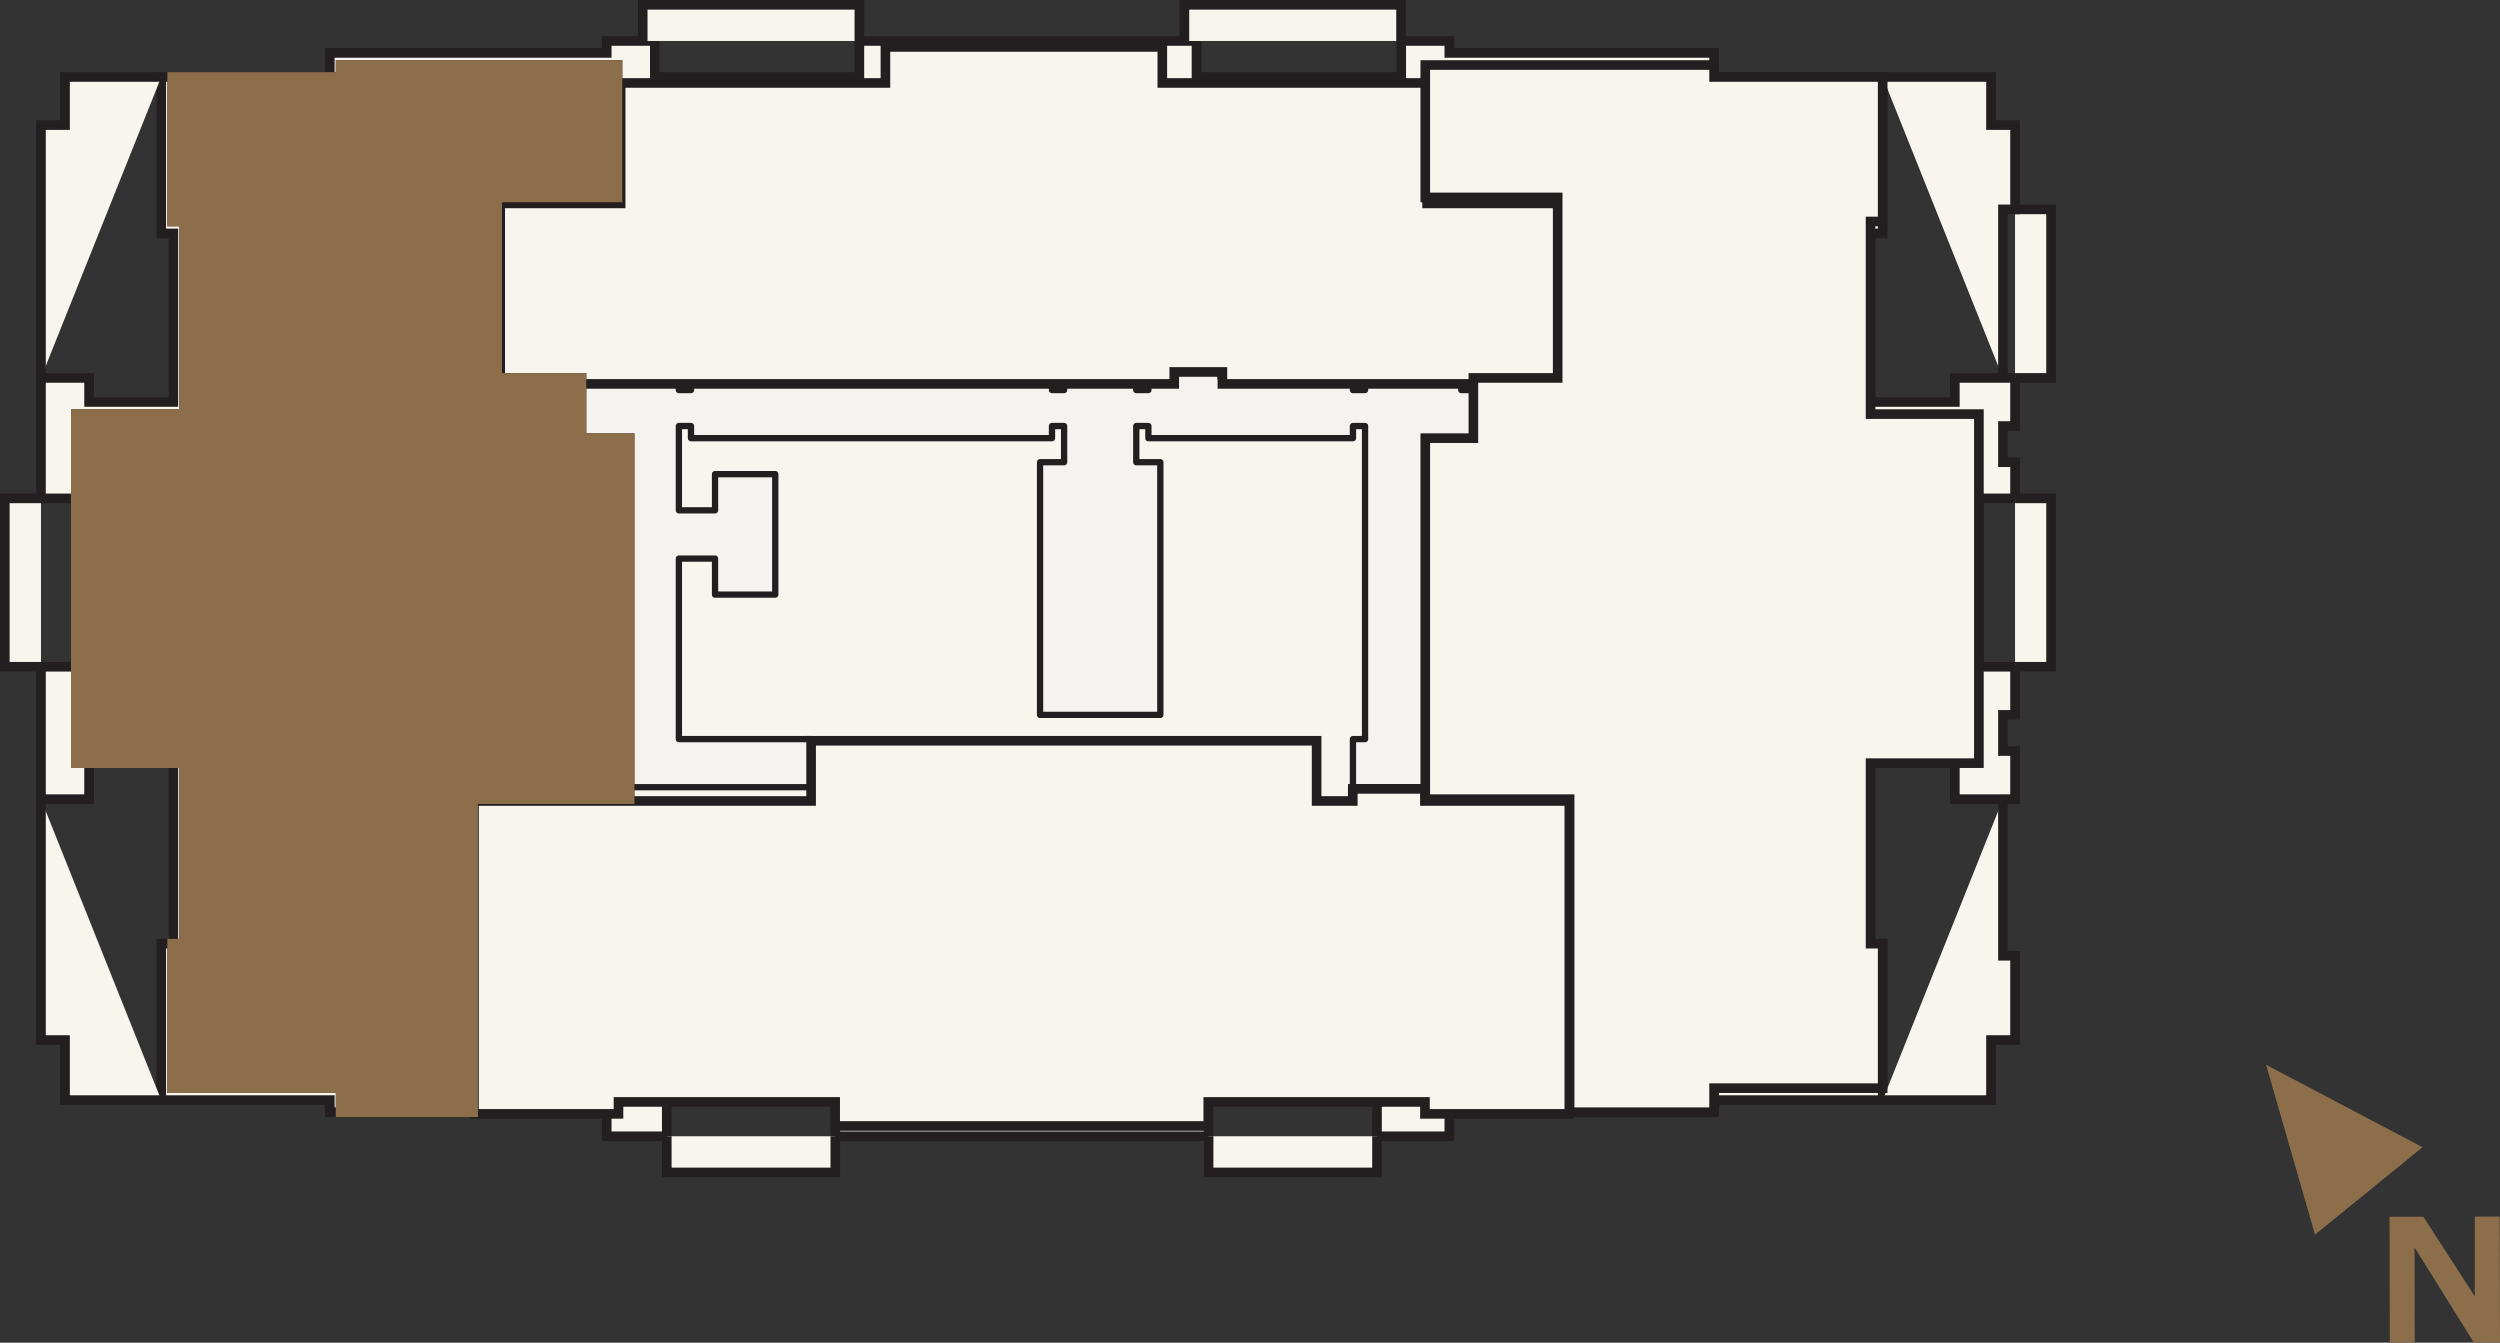 <?xml version="1.0" encoding="UTF-8"?><svg id="ah" xmlns="http://www.w3.org/2000/svg" width="150.69" height="80.93" viewBox="0 0 150.69 80.93"><rect x="0" y="0" width="150.69" height="80.93" fill="#333333" stroke="none"/><polygon points="113.48 66.31 103.32 66.31 103.32 67.04 87.36 67.04 87.36 68.49 83 68.49 83 66.31 72.85 66.31 72.85 68.49 50.35 68.49 50.35 66.31 40.19 66.31 40.19 68.49 36.57 68.49 36.57 67.04 19.88 67.04 19.88 66.31 9.72 66.31 9.72 56.88 10.45 56.88 10.45 46 5.37 46 5.37 48.17 2.47 48.17 2.47 45.27 2.47 43.09 2.47 40.19 4.64 40.19 4.64 30.04 2.47 30.04 2.47 27.86 2.47 25.68 2.47 22.78 5.37 22.78 5.37 24.23 10.45 24.23 10.45 14.07 9.72 14.07 9.72 4.64 19.88 4.64 19.88 3.19 36.57 3.19 36.57 2.47 39.47 2.47 39.47 4.64 51.8 4.64 51.8 2.47 62.69 2.47 72.12 2.47 72.12 4.64 84.46 4.64 84.46 2.47 87.36 2.47 87.36 3.19 103.32 3.19 103.32 4.64 113.48 4.64 113.48 14.07 112.75 14.07 112.75 24.23 117.83 24.23 117.83 22.78 121.46 22.78 121.46 25.68 120.73 25.68 120.73 27.86 121.46 27.86 121.46 30.04 119.28 30.04 119.28 40.19 121.46 40.19 121.46 43.09 120.73 43.09 120.73 45.27 121.46 45.27 121.46 48.17 117.83 48.17 117.83 46 112.75 46 112.75 56.88 113.48 56.88 113.48 66.31" style="fill:#f8f5ee; stroke-width:0px;"/><polygon points="113.48 66.31 103.32 66.31 103.32 67.04 87.36 67.04 87.36 68.49 83 68.49 83 66.31 72.85 66.31 72.85 68.49 50.35 68.49 50.35 66.31 40.19 66.31 40.19 68.49 36.57 68.49 36.57 67.04 19.88 67.04 19.88 66.31 9.72 66.31 9.72 56.88 10.45 56.88 10.45 46 5.37 46 5.37 48.17 2.47 48.17 2.47 45.27 2.47 43.09 2.47 40.19 4.64 40.19 4.64 30.04 2.47 30.04 2.47 27.86 2.47 25.68 2.47 22.78 5.37 22.78 5.37 24.23 10.45 24.23 10.45 14.07 9.72 14.07 9.72 4.64 19.88 4.64 19.88 3.19 36.57 3.19 36.57 2.47 39.47 2.47 39.47 4.64 51.8 4.64 51.8 2.47 62.69 2.47 72.12 2.47 72.12 4.64 84.46 4.64 84.46 2.47 87.36 2.47 87.36 3.19 103.32 3.19 103.32 4.64 113.48 4.64 113.48 14.07 112.75 14.07 112.75 24.23 117.83 24.23 117.83 22.78 121.46 22.78 121.46 25.68 120.73 25.68 120.73 27.86 121.46 27.86 121.46 30.04 119.28 30.04 119.28 40.19 121.46 40.19 121.46 43.09 120.73 43.09 120.73 45.27 121.46 45.27 121.46 48.17 117.83 48.17 117.83 46 112.75 46 112.75 56.88 113.48 56.88 113.48 66.31" style="fill:none; stroke:#231f20; stroke-miterlimit:10; stroke-width:.58px;"/><polyline points="2.47 40.19 .29 40.19 .29 30.04 2.47 30.04" style="fill:#f8f5ee; stroke-width:0px;"/><polyline points="2.47 40.19 .29 40.19 .29 30.04 2.47 30.04" style="fill:none; stroke:#231f20; stroke-miterlimit:10; stroke-width:.58px;"/><polyline points="121.46 12.62 123.63 12.62 123.63 22.78 121.46 22.78" style="fill:#f8f5ee; stroke-width:0px;"/><polyline points="121.46 12.62 123.63 12.62 123.63 22.78 121.46 22.78" style="fill:none; stroke:#231f20; stroke-miterlimit:10; stroke-width:.58px;"/><polyline points="121.46 40.19 123.63 40.19 123.63 30.04 121.46 30.04" style="fill:#f8f5ee; stroke-width:0px;"/><polyline points="121.46 40.19 123.63 40.19 123.63 30.04 121.46 30.04" style="fill:none; stroke:#231f20; stroke-miterlimit:10; stroke-width:.58px;"/><polyline points="83 68.49 83 70.67 72.85 70.67 72.85 68.49" style="fill:#f8f5ee; stroke-width:0px;"/><polyline points="83 68.49 83 70.67 72.85 70.67 72.85 68.49" style="fill:none; stroke:#231f20; stroke-miterlimit:10; stroke-width:.58px;"/><polyline points="50.35 68.49 50.35 70.67 40.19 70.67 40.19 68.49" style="fill:#f8f5ee; stroke-width:0px;"/><polyline points="50.35 68.49 50.35 70.67 40.19 70.67 40.19 68.49" style="fill:none; stroke:#231f20; stroke-miterlimit:10; stroke-width:.58px;"/><polyline points="84.45 2.47 84.45 .29 71.39 .29 71.39 2.47" style="fill:#f8f5ee; stroke-width:0px;"/><polyline points="84.45 2.47 84.45 .29 71.39 .29 71.39 2.47" style="fill:none; stroke:#231f20; stroke-miterlimit:10; stroke-width:.58px;"/><polyline points="51.8 2.47 51.8 .29 38.74 .29 38.74 2.47" style="fill:#f8f5ee; stroke-width:0px;"/><polyline points="51.8 2.47 51.8 .29 38.74 .29 38.74 2.47" style="fill:none; stroke:#231f20; stroke-miterlimit:10; stroke-width:.58px;"/><polyline points="120.73 48.17 120.73 57.61 121.46 57.61 121.46 62.69 120.01 62.69 120.01 66.31 113.48 66.31" style="fill:#f8f5ee; stroke-width:0px;"/><polyline points="120.73 48.17 120.73 57.61 121.46 57.61 121.46 62.69 120.01 62.69 120.01 66.31 113.48 66.31" style="fill:none; stroke:#231f20; stroke-miterlimit:10; stroke-width:.58px;"/><polyline points="120.73 22.78 120.73 12.62 121.46 12.62 121.46 7.54 120.01 7.54 120.01 4.64 113.48 4.64" style="fill:#f8f5ee; stroke-width:0px;"/><polyline points="120.73 22.78 120.73 12.62 121.46 12.62 121.46 7.54 120.01 7.54 120.01 4.64 113.48 4.64" style="fill:none; stroke:#231f20; stroke-miterlimit:10; stroke-width:.58px;"/><polyline points="2.47 48.17 2.47 57.61 2.47 62.69 3.92 62.69 3.92 66.31 9.72 66.31" style="fill:#f8f5ee; stroke-width:0px;"/><polyline points="2.47 48.17 2.47 57.61 2.47 62.69 3.92 62.69 3.92 66.31 9.72 66.31" style="fill:none; stroke:#231f20; stroke-miterlimit:10; stroke-width:.58px;"/><polyline points="2.47 22.78 2.47 12.62 2.47 7.54 3.92 7.54 3.92 4.64 9.72 4.64" style="fill:#f8f5ee; stroke-width:0px;"/><polyline points="2.47 22.78 2.47 12.62 2.47 7.54 3.92 7.54 3.92 4.64 9.72 4.64" style="fill:none; stroke:#231f20; stroke-miterlimit:10; stroke-width:.58px;"/><polygon points="85.91 47.45 81.55 47.45 81.55 44.55 82.28 44.55 82.28 25.68 81.55 25.68 81.55 26.41 69.22 26.41 69.22 25.68 68.49 25.68 68.49 27.86 69.94 27.86 69.94 43.09 62.69 43.09 62.69 27.86 64.14 27.86 64.14 25.68 63.41 25.68 63.41 26.41 41.65 26.41 41.65 25.68 40.92 25.68 40.92 30.76 43.1 30.76 43.1 28.58 46.73 28.58 46.73 35.84 43.1 35.84 43.1 33.67 40.92 33.67 40.92 44.55 48.9 44.55 48.9 47.45 38.02 47.45 38.02 26.41 35.12 26.41 35.12 23.51 35.12 22.78 40.92 22.78 40.92 23.51 41.65 23.51 41.65 22.78 63.41 22.78 63.41 23.51 64.14 23.51 64.14 22.78 68.49 22.78 68.49 23.51 69.22 23.51 69.22 22.78 70.67 22.78 70.67 22.05 73.57 22.05 73.57 22.78 81.55 22.78 81.55 23.51 82.28 23.51 82.28 22.78 88.08 22.78 88.08 23.51 88.81 23.51 88.81 26.41 85.91 26.41 85.91 47.45" style="fill:#f6f2ef; stroke-width:0px;"/><polygon points="85.91 47.45 81.55 47.45 81.55 44.55 82.28 44.55 82.28 25.68 81.55 25.68 81.55 26.41 69.22 26.41 69.22 25.68 68.49 25.68 68.49 27.86 69.94 27.86 69.94 43.09 62.69 43.09 62.69 27.86 64.14 27.86 64.14 25.68 63.41 25.68 63.41 26.41 41.65 26.41 41.65 25.68 40.92 25.68 40.92 30.76 43.1 30.76 43.1 28.58 46.73 28.58 46.73 35.84 43.1 35.84 43.1 33.67 40.92 33.67 40.92 44.55 48.9 44.55 48.9 47.45 38.02 47.45 38.02 26.41 35.12 26.41 35.12 23.51 35.12 22.78 40.92 22.78 40.92 23.51 41.65 23.51 41.65 22.78 63.41 22.78 63.41 23.51 64.14 23.51 64.14 22.78 68.49 22.78 68.49 23.51 69.22 23.51 69.22 22.78 70.67 22.78 70.67 22.05 73.57 22.05 73.57 22.78 81.55 22.78 81.55 23.51 82.28 23.51 82.28 22.78 88.08 22.78 88.08 23.51 88.81 23.51 88.81 26.41 85.91 26.41 85.91 47.45" style="fill:none; stroke:#231f20; stroke-linecap:round; stroke-linejoin:round; stroke-width:.38px;"/><polygon points="37.41 5 37.41 12.26 30.15 12.26 30.15 23.14 34.5 23.14 35.23 23.14 70.78 23.14 70.78 22.42 73.68 22.42 73.68 23.14 88.92 23.14 94 23.14 94 12.26 86.02 12.26 86.02 5 84.57 5 72.23 5 70.06 5 70.06 2.83 53.37 2.83 53.37 5 39.58 5 37.41 5" style="fill:#f8f5ee; stroke-width:0px;"/><polyline points="37.41 5 37.41 12.26 30.15 12.26 30.15 23.14 34.5 23.14 35.23 23.14 70.78 23.14 70.78 22.42 73.68 22.42 73.68 23.14 88.92 23.14 94 23.14 94 12.26 86.02 12.26 86.02 5 84.57 5 72.23 5 70.06 5 70.06 2.83 53.37 2.83 53.37 5 39.58 5 37.41 5" style="fill:none; stroke:#231f20; stroke-miterlimit:10; stroke-width:.58px;"/><polygon points="38 48.28 48.89 48.28 48.89 44.65 79.36 44.65 79.36 48.28 81.54 48.28 81.54 47.55 85.89 47.55 85.89 48.28 94.6 48.28 94.6 67.14 85.89 67.14 85.89 66.42 72.83 66.42 72.83 67.87 69.93 67.87 50.34 67.87 50.34 66.42 37.28 66.42 37.28 67.14 28.57 67.14 28.57 48.28 38 48.28" style="fill:#f8f5ee; fill-rule:evenodd; stroke-width:0px;"/><polyline points="38 48.28 48.89 48.28 48.89 44.65 79.36 44.65 79.36 48.28 81.54 48.28 81.54 47.55 85.89 47.55 85.89 48.28 94.6 48.28 94.6 67.14 85.89 67.14 85.89 66.42 72.83 66.42 72.83 67.87 69.93 67.87 50.34 67.87 50.34 66.42 37.28 66.42 37.28 67.14 28.57 67.14 28.57 48.28 38 48.28" style="fill:none; stroke:#231f20; stroke-miterlimit:10; stroke-width:.58px;"/><polygon points="28.52 66.31 28.52 48.17 37.95 48.17 37.95 26.41 35.05 26.41 35.05 22.78 29.97 22.78 29.97 11.9 37.22 11.9 37.22 3.92 20.53 3.92 20.53 4.64 10.38 4.64 10.38 13.35 11.1 13.35 11.1 24.96 4.57 24.96 4.57 46 11.1 46 11.1 55.43 11.1 56.88 10.38 56.88 10.38 65.59 20.53 65.59 20.53 67.04 28.52 67.04 28.52 66.31" style="fill:#f8f5ee; fill-rule:evenodd; stroke-width:0px;"/><polyline points="28.52 66.31 28.52 48.17 37.95 48.17 37.95 26.41 35.05 26.41 35.05 22.78 29.97 22.78 29.97 11.9 37.22 11.9 37.22 3.92 20.53 3.92 20.53 4.64 10.38 4.64 10.38 13.35 11.1 13.35 11.1 24.96 4.57 24.96 4.57 46 11.1 46 11.1 55.43 11.1 56.88 10.38 56.88 10.38 65.59 20.53 65.59 20.53 67.04 28.52 67.04 28.52 66.31" style="fill:none; stroke:#231f20; stroke-miterlimit:10; stroke-width:.58px;"/><polygon points="94.61 66.31 94.61 48.17 85.91 48.17 85.91 26.41 88.81 26.41 88.81 22.78 93.89 22.78 93.89 11.9 85.91 11.9 85.91 3.92 103.32 3.92 103.32 4.64 113.48 4.64 113.48 13.35 112.75 13.35 112.75 24.96 119.28 24.96 119.28 46 112.75 46 112.75 55.43 112.75 56.88 113.48 56.88 113.48 65.59 103.32 65.59 103.32 67.04 94.61 67.04 94.61 66.31" style="fill:#f8f5ee; fill-rule:evenodd; stroke-width:0px;"/><polyline points="94.61 66.31 94.61 48.17 85.91 48.17 85.91 26.41 88.81 26.41 88.81 22.78 93.89 22.78 93.89 11.9 85.91 11.9 85.91 3.92 103.32 3.92 103.32 4.64 113.48 4.64 113.48 13.35 112.75 13.35 112.75 24.96 119.28 24.96 119.28 46 112.75 46 112.75 55.43 112.75 56.88 113.48 56.88 113.48 65.59 103.32 65.59 103.32 67.04 94.61 67.04 94.61 66.31" style="fill:none; stroke:#231f20; stroke-miterlimit:10; stroke-width:.58px;"/><polygon points="28.52 66.31 28.52 48.17 37.95 48.17 37.95 26.41 35.05 26.41 35.05 22.78 29.97 22.78 29.97 11.9 37.22 11.9 37.22 3.92 20.53 3.92 20.53 4.64 10.38 4.64 10.38 13.35 11.1 13.35 11.1 24.96 4.57 24.96 4.57 46 11.1 46 11.1 55.43 11.1 56.88 10.38 56.88 10.38 65.59 20.53 65.59 20.53 67.04 28.52 67.04 28.52 66.31" style="fill:#8c6e4a; fill-rule:evenodd; stroke-width:0px;"/><polyline points="28.52 66.31 28.52 48.17 37.95 48.17 37.95 26.41 35.05 26.41 35.05 22.78 29.97 22.78 29.97 11.9 37.22 11.9 37.22 3.92 20.53 3.92 20.53 4.64 10.38 4.64 10.38 13.35 11.1 13.35 11.1 24.96 4.57 24.96 4.57 46 11.1 46 11.1 55.43 11.1 56.88 10.38 56.88 10.38 65.59 20.53 65.59 20.53 67.04 28.52 67.04 28.52 66.31" style="fill:none; stroke:#8c6e4a; stroke-miterlimit:10; stroke-width:.58px;"/><polygon points="149.11 80.92 150.69 80.91 150.67 73.33 149.17 73.33 149.17 78.14 146.07 73.34 144.03 73.34 144.05 80.93 145.55 80.92 145.54 75.19 149.11 80.92" style="fill:#8c6e4a; stroke-width:0px;"/><polygon points="139.54 74.42 146.02 69.15 136.59 64.18 139.54 74.42" style="fill:#8c6e4a; stroke-width:0px;"/></svg>